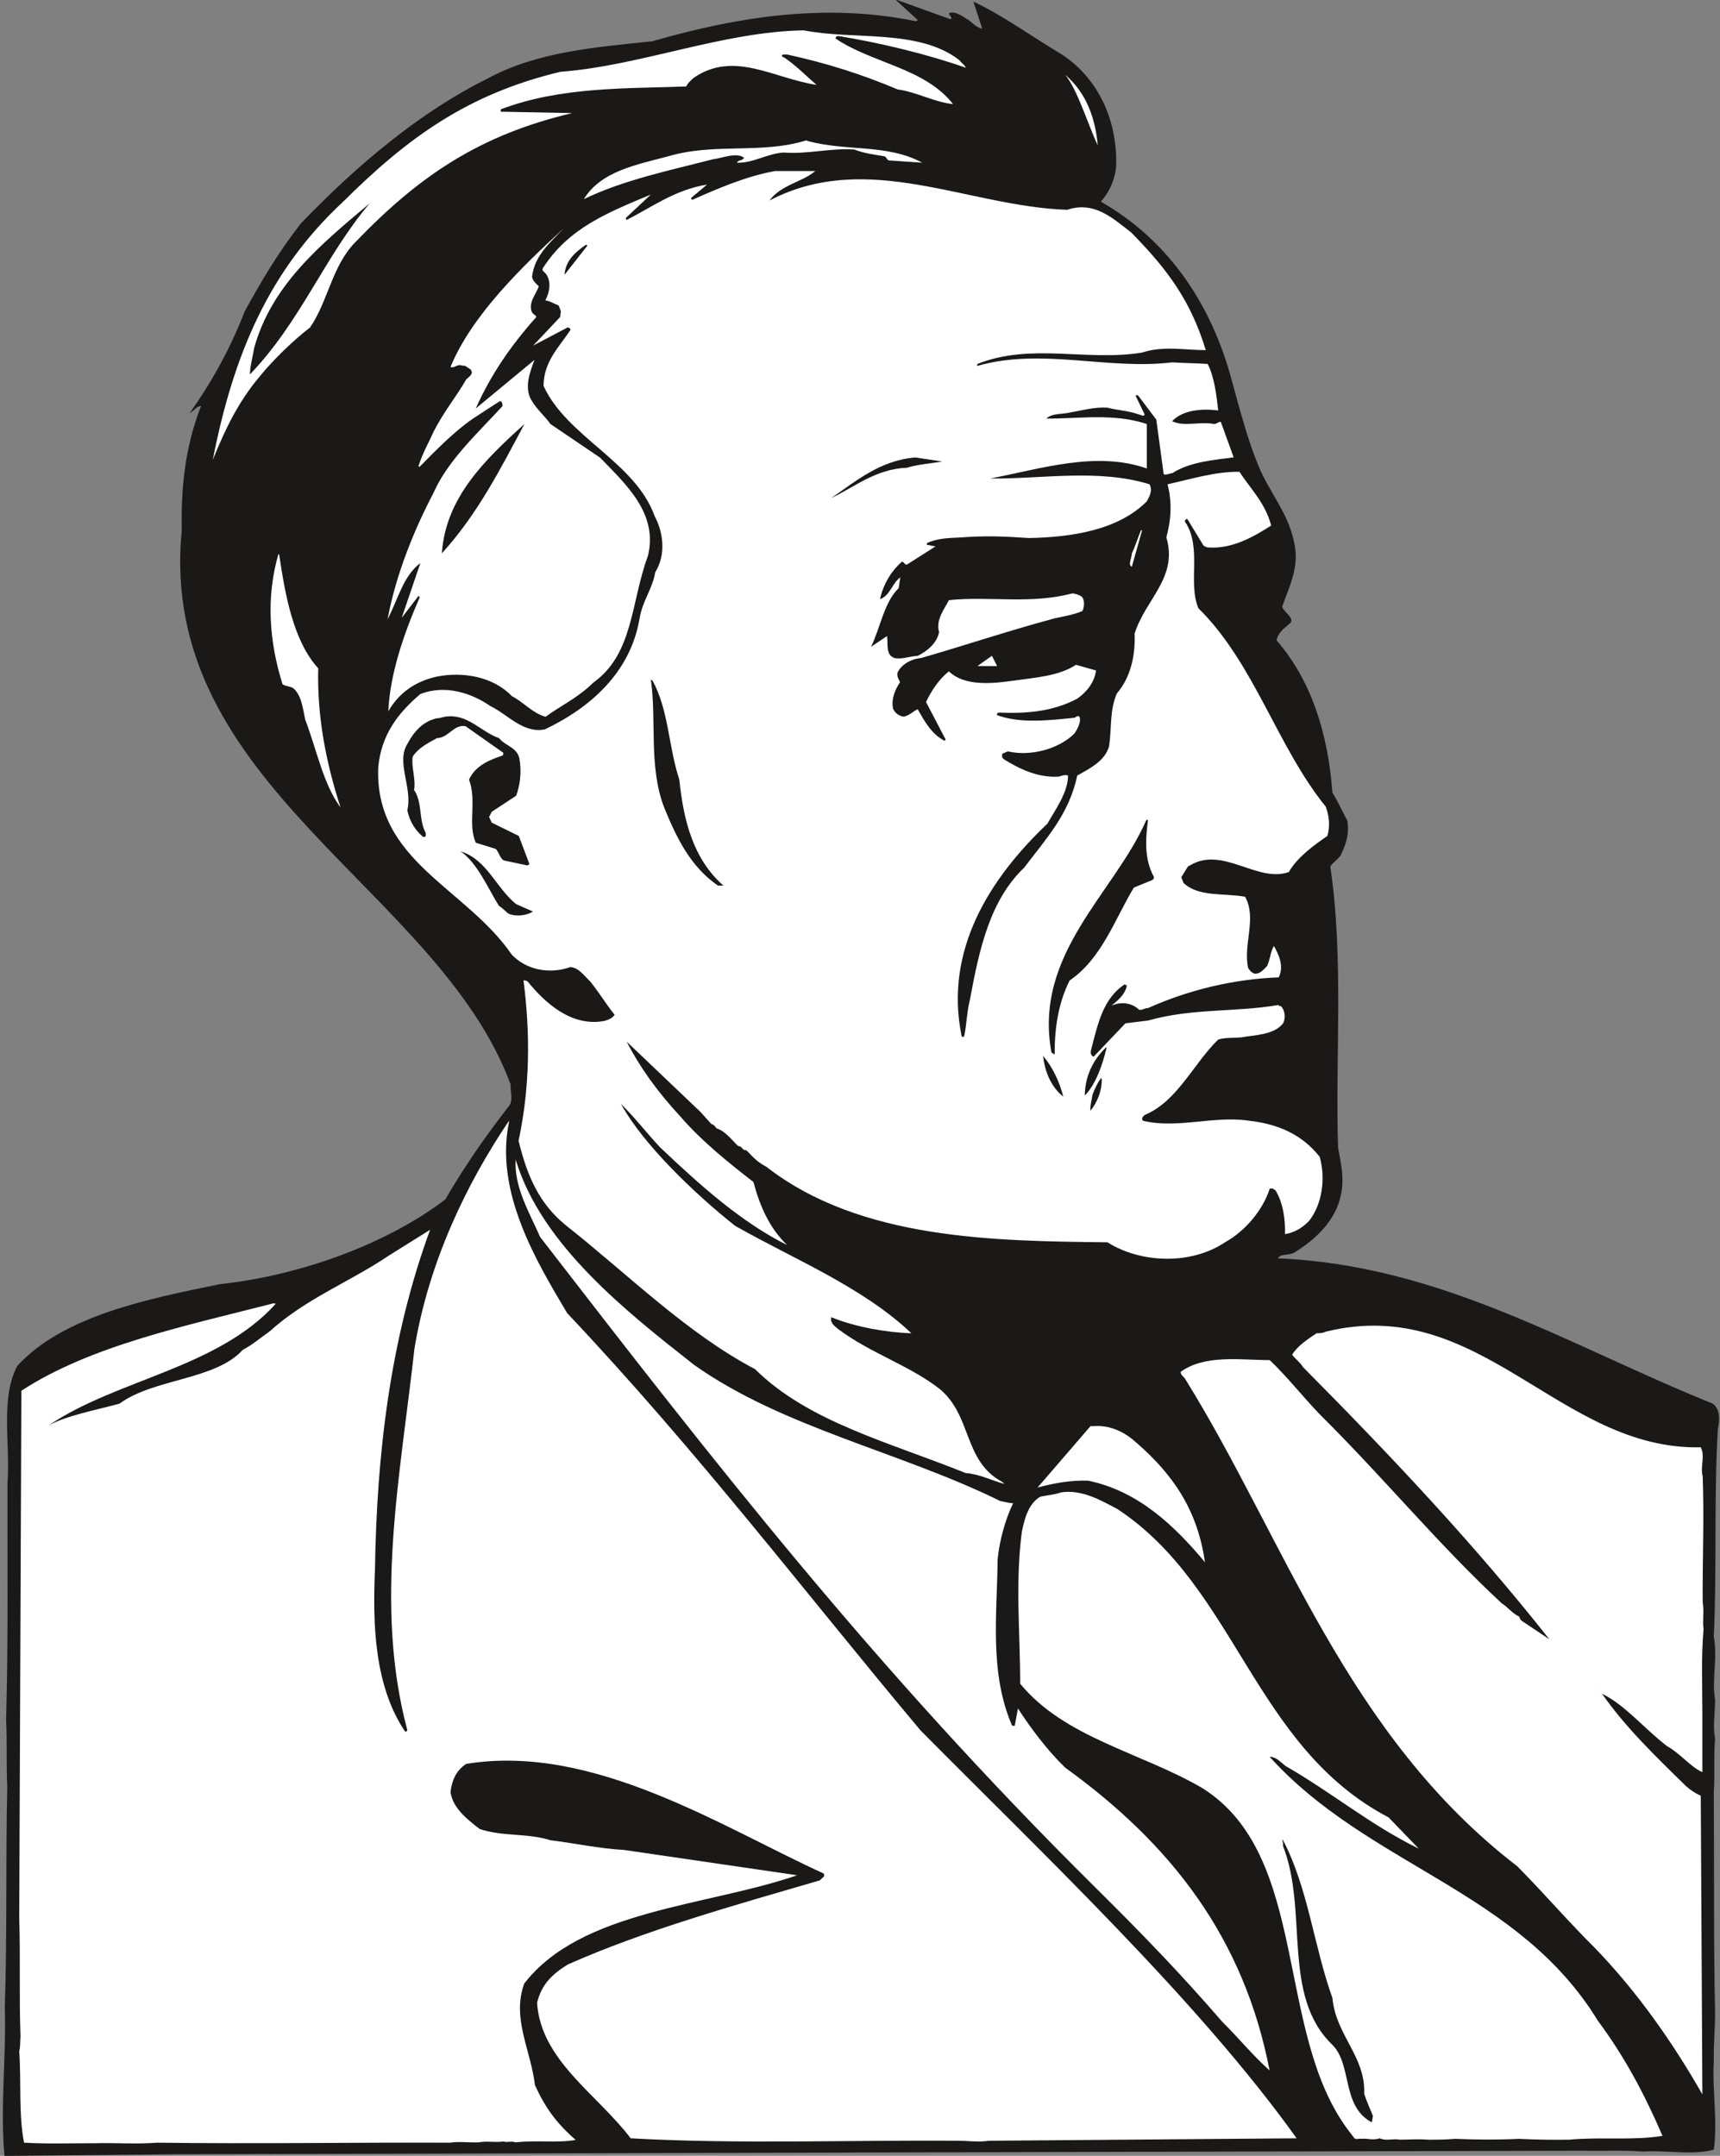 <svg xmlns="http://www.w3.org/2000/svg" xml:space="preserve" width="608.353" height="201.7mm" fill-rule="evenodd" stroke-linejoin="round" stroke-width="28.222" preserveAspectRatio="xMidYMid" version="1.2" viewBox="0 0 16096 20170"><rect x="0" y="0" width="16096" height="20170" fill="#808080" stroke="none"/><defs class="ClipPathGroup"><clipPath id="a" clipPathUnits="userSpaceOnUse"><path d="M0 0h16096v20170H0z"/></clipPath></defs><g class="SlideGroup"><g class="Slide" clip-path="url(#a)"><g class="Page"><g class="com.sun.star.drawing.ClosedBezierShape"><path fill="none" d="M26 0h16063v20172H26z" class="BoundingBox"/><path fill="#1B1918" d="m8395 0 500 180c26-15-13-31-15-56 63-28 142 41 188 66 51 43 79 69 124 79l-83-254c281 132 543 325 825 493 351 228 526 629 511 1054-16 142-74 246-143 325 615 350 1032 940 1227 1679 76 274 147 551 249 795 109 264 292 452 340 752 36 210-58 386-119 563 15 49 76 74 86 127 0 8-2 18-10 26-45 43-109 76-129 162 327 376 482 872 523 1425 53 84 94 178 140 264 20 125-16 229-66 328-33 41-74 66-94 99 129 864 45 1799 73 2630 28 155 59 290 28 434-48 257-251 432-439 549-59 31-122 5-153 53 1532 64 2726 818 4069 1359 69 46 69 155 49 234-38 655-8 1303-38 1948 38 203-21 396 12 589 0 130-23 244 0 364-15 172 0 337-12 500 5 693-3 1377 12 2065 0 158-15 300-12 452-16 282 38 556 0 828-198 56-442 3-661 18-195-15-381-3-561-8l-13115 33-1659 16c-42-450 18-938 3-1390 23-693 7-1376 23-2065-11-213 0-419-11-625 21-746 11-1473 13-2214 28-374-70-790 92-1098 431-470 1224-627 1894-764 778-84 1583-389 2111-793 188-322 384-602 605-886 30-69 0-127 7-188-675-1833-3312-2803-3078-5185-8-399 30-778 180-1164-40 0-61 41-106 66 195-274 375-589 515-952 165-300 315-551 526-823 528-549 1118-1044 1745-1354 470-256 1029-295 1544-350 828-239 1644-356 2462-188 13 0 21-8 21-11L8385 2l10-2Z"/></g><g class="com.sun.star.drawing.ClosedBezierShape"><path fill="none" d="M1991 284h7048v4020H1991z" class="BoundingBox"/><path fill="#FFF" d="M7522 284c470 93 1075-17 1456 279 20 28 50 43 60 71-350-124-800-234-1193-297-8 0-23 2-26 23 338 231 833 274 1100 614-173-17-350-116-518-137-343-145-666-246-1034-327h-33c-33 0-10 30 0 25 109 71 213 178 307 259-394-58-773-325-1149-66-38 33-55 51-71 81-559 21-1171 0-1735 214v22l668 13c-856 203-1422 577-2025 1204-221 220-259 557-427 801-155 120-343 300-477 465-196 236-315 480-434 775 195-998 533-1776 1216-2412 606-602 1167-1011 2036-1219 757-58 1519-376 2279-388Z"/></g><g class="com.sun.star.drawing.ClosedBezierShape"><path fill="none" d="M9967 699h307v662h-307z" class="BoundingBox"/><path fill="#FFF" d="M9967 699c196 165 283 402 306 661-97-206-189-522-306-661Z"/></g><g class="com.sun.star.drawing.ClosedBezierShape"><path fill="none" d="M5463 1313h3168v551H5463z" class="BoundingBox"/><path fill="#FFF" d="M7555 1318c362 101 745 25 1075 204l-312-21c-18-7-18-22-38-38-87-16-191-26-285-64-229-15-443 46-661 28-158 10-290 102-437 95 8-28 51-15 66-46-71-54-201 3-295 15-401 104-829 191-1204 372 160-262 492-321 787-400 440-130 870-18 1296-150l8 5Z"/></g><g class="com.sun.star.drawing.ClosedBezierShape"><path fill="none" d="M3539 1600h8900v12285H3539z" class="BoundingBox"/><path fill="#FFF" d="M7254 1600h376c-122 104-322 129-429 276 917-479 1854 56 2786 87 260-87 436 89 598 211 348 353 559 645 699 1102-188 0-402-43-597 23-519 84-1035-94-1540 106 0 0-6 11 0 18 604-172 1217 41 1824-33 120 8 229 8 330 15 61 112 84 295 99 435-144-18-330-8-431 101 111 54 261 0 393 26 26 0 64-38 66-10l117 322c-172 23-411 41-574 148-30 2-56 20-81 10l-69-511-172-228c-11 0-16 0-23 2l86 178c-10 25-38 0-53 0-107-38-198-38-295-64-129-7-235 26-344 44-78 20-172 5-228 58 304 3 628-53 940 51v416c-475-167-996 5-1466 94 485 5 1012-94 1492 54 30 61 0 111-26 160-274 274-714 335-1103 343-223-16-416-23-632-6-117 6-224 6-323 54v15l81 15-269 171c-23 0-20-23-46-28-96 86-170 200-205 350 94-30 111-145 190-203l-15 101c-135 127-173 376-259 549l150-101c12 71-16 175 68 205 71 16 135-15 219-20 89-43 180-119 200-221-33-119 51-216 92-300 371-40 764 41 1153-63 36 2 63 15 79 23 40 17 40 101 17 142-76 33-167 48-259 68-447 120-866 262-1249 371-102 10-186 64-221 135-8 41 7 56 23 91-44 66-84 153-66 247 15 38 53 71 101 76 61-15 87-51 130-69 63 110 127 229 246 292 5 0 15 0 15-10l-183-350c49-104 122-214 214-287 150 145 416 114 614 86 201-28 417-43 575-147l188 53c-15 109-82 196-173 262-236 127-490 142-739 132-11 7-23 10-11 25 216 79 483 48 724 23 16-15 26-15 38-15 33 35-15 127-43 165-152 147-411 213-622 165l-53 23v25c0 13 7 16 20 28 142 87 315 173 511 160 33-10 58-20 86-10 0 158-120 320-193 450-544 516-963 1184-805 1977 2 15 7 23 25 15 25-107 25-234 56-350 86-470 188-928 508-1232 203-270 419-497 495-860 112-63 260-135 298-274 26-173 3-328 72-493 129-150 175-353 167-561 99-320 409-524 297-900 46-170 54-332 11-497 223-49 447-120 673-117 101 157 241 289 297 503-158 101-361 221-589 205-23-2-28-10-44-17l-150-247c-17-5-22 5-25 21 165 241 25 569 127 812 523 514 737 1296 1191 1855 36 94 41 188 16 275-115 79-282 198-361 338-297 104-620-249-927-61-13 2-21 15-21 15l-58 94 20 53c140 135 381 94 577 130 112 203-20 444 28 665 13 23 28 41 58 54 49 7 82-31 120-71 30-66 30-130 63-188 46 81 97 188 46 294-417 16-838 115-1222 287-33 0-56 23-86 16-59-59-153-77-236-46-16 2-26 10-26 10 54-41 132-104 148-188-6-8-13-10-21-13-206 138-251 374-316 623v25c9 13 9 23 27 28l297-312 213-26c414-117 813-76 1217-145 5 8 13 8 28 13 35 38 43 109 18 158-87 111-270 109-394 132-84 7-147 0-214 20-238 234-381 577-688 706-18 15-23 28-23 28 0 10 0 15 5 25 318 79 663-48 991 0 282 31 503 133 665 338 56 198 26 442-101 602-71 71-140 107-224 122 5-134-17-294-89-411-10-5-15-8-25-16h-28c-66 204-229 397-419 503-320 214-790 196-1100 0-1057-12-2315-23-3194-708-86-44-127-94-180-148-8-7-13-7-25-7-8-5-16-15-26-23 0-10-20-10-35-18-49-46-115-137-198-162-16-16-16-31-49-41l-101-112-691-658c117 229 282 463 503 701 205 237 462 440 683 612 61 229 150 430 315 590-427-214-803-549-1186-912-132-140-239-282-369-409 211 383 691 841 1067 1140 541 308 1194 572 1651 1006-231-7-525-58-749-150-15 49 30 84 63 110 300 226 674 343 953 563 302 252 218 671 582 867 12 12 23 20 23 20-117-31-239-94-364-102-716-289-1470-477-1971-972-642-338-1191-889-1774-1349-251-206-360-465-439-788 109-510 109-1013 46-1501 12 0 28 3 38 10 167 204 414 430 724 369 48-16 68-26 91-56-84-107-147-211-229-313-66-63-106-127-185-134-203 71-417 23-549-117-434-630-1286-874-1249-1754 28-297 178-500 393-683 237-94 488-5 656 112 160 76 307 259 510 218 427-203 799-533 885-1031 28-173 122-282 148-439 101-163 78-369-6-526-182-508-818-737-1039-1217 0-228 147-366 251-523 0-15-2-18-25-25l-323 170 252-267 7-53-20-54-89-40c-15-5-28-5-36-10 36-69 61-168 5-247-22-25-38-28-30-51 244-381 612-523 1012-691l-234 219c0 10 0 13 8 18 226-112 449-282 752-330l-148 124c0 10 0 15 11 18 231-102 497-219 774-269Z"/></g><g class="com.sun.star.drawing.ClosedBezierShape"><path fill="none" d="M2339 1902h1122v1602H2339z" class="BoundingBox"/><path fill="#1B1918" d="M3460 1902c-425 502-641 1100-1121 1601 0-79 27-163 38-242 162-592 620-971 1083-1359Z"/></g><g class="com.sun.star.drawing.ClosedBezierShape"><path fill="none" d="M3626 2136h2458v4571H3626z" class="BoundingBox"/><path fill="#FFF" d="M5276 2136c-127 134-274 253-297 454 7 41 40 64 63 89-23 71-104 155-63 244 23 30 35 23 40 43-247 277-427 544-567 856l550-455c-41 110-104 267-23 386 40 72 127 148 172 214l465 315c242 250 546 524 447 920-160 432-134 915-510 1184-150 147-302 213-447 320-120-31-206-137-316-193-175-183-457-231-701-183-211 46-361 160-455 325 15-350 147-731 292-1062 0-2 0-17-10-17l-157 205 175-513c-160 120-206 331-307 526 78-419 248-836 429-1181 134-303 401-547 647-814 0-5 0-20-7-35-3-8-10-8-18-11-86 54-170 110-251 163-178 122-346 295-501 452l-10-7c41-127 97-221 147-333 94-181 206-315 300-478 26-25 48-38 53-63 0-38-38-41-61-64-22 0-45-7-53-7-33 0-53 30-86 17 200-487 682-950 1060-1297Z"/></g><g class="com.sun.star.drawing.ClosedBezierShape"><path fill="none" d="M5282 2291h216v281h-216z" class="BoundingBox"/><path fill="#1B1918" d="m5489 2291 8 7-214 273c10-137 104-214 199-280h7Z"/></g><g class="com.sun.star.drawing.ClosedBezierShape"><path fill="none" d="M4135 3967h774v1211h-774z" class="BoundingBox"/><path fill="#1B1918" d="M4908 3967c-226 421-436 839-773 1210 35-521 402-875 773-1210Z"/></g><g class="com.sun.star.drawing.ClosedBezierShape"><path fill="none" d="M7780 4280h1038v380H7780z" class="BoundingBox"/><path fill="#1B1918" d="m8568 4280 249 38c-94 17-221 25-330 58-296 13-489 181-707 283 223-152 457-354 788-379Z"/></g><g class="com.sun.star.drawing.ClosedBezierShape"><path fill="none" d="M10574 4958h114v345h-114z" class="BoundingBox"/><path fill="#FFF" d="m10687 4965-95 337c-40-15 0-83 0-125 33-66 56-148 87-219l8 7Z"/></g><g class="com.sun.star.drawing.ClosedBezierShape"><path fill="none" d="M2532 5182h657v2375h-657z" class="BoundingBox"/><path fill="#FFF" d="M2613 5192c54 360 128 800 365 1061-11 438 67 865 209 1302-163-221-220-531-331-823-23-109-36-236-117-297-38-16-70-16-95-33-124-395-157-812-38-1220l7 10Z"/></g><g class="com.sun.star.drawing.PolyPolygonShape"><path fill="none" d="M9147 6137h185v96h-185z" class="BoundingBox"/><path fill="#FFF" d="m9286 6142 45 90h-184l133-95 6 5Z"/></g><g class="com.sun.star.drawing.ClosedBezierShape"><path fill="none" d="M6091 6360h680v1927h-680z" class="BoundingBox"/><path fill="#1B1918" d="M6106 6367c150 269 150 620 251 927 41 390 131 743 413 992h-51c-257-178-385-440-507-739-143-387-66-801-121-1187l15 7Z"/></g><g class="com.sun.star.drawing.ClosedBezierShape"><path fill="none" d="M3774 6701h1182v1399H3774z" class="BoundingBox"/><path fill="#1B1918" d="M4168 6705c211-29 323 137 502 201 63 76 165 84 190 188 23 122 8 251-30 351l-228 150-25 48 25 54 253 124 99 262c0 7-13 5-15 15l-226-48c-31-20-43-69-72-107l-188-58c-79-173 12-391-64-591 61-134 196-185 316-226 5-10 5-15 5-25l-354-249c-112-18-157 109-267 112-92 51-173 91-227 173-15 99 31 208 13 312 81 120 41 280 109 402v28c-5 8-5 8-23 10-68-55-129-142-149-251 50-214-109-448 2-623 61-115 147-209 275-237 31 0 56-12 79-15Z"/></g><g class="com.sun.star.drawing.ClosedBezierShape"><path fill="none" d="M9815 7671h985v2193h-985z" class="BoundingBox"/><path fill="#1B1918" d="m10738 7671 5 2c-22 173-38 361 56 533 0 11-2 17-15 27l-173 71c-176 290-300 665-601 869-109 214-142 463-140 686-10 13-15-10-30-10-172-928 590-1492 888-2178h10Z"/></g><g class="com.sun.star.drawing.ClosedBezierShape"><path fill="none" d="M4310 7965h679v602h-679z" class="BoundingBox"/><path fill="#1B1918" d="M4310 7965c249 78 328 338 520 494l157 69c-58 40-168 51-232 18-43-38-61-56-86-71-107-172-202-401-359-510Z"/></g><g class="com.sun.star.drawing.ClosedBezierShape"><path fill="none" d="M10152 9799h205v452h-205z" class="BoundingBox"/><path fill="#1B1918" d="M10356 9801c-38 159-99 340-204 449 0-181 81-340 199-451l5 2Z"/></g><g class="com.sun.star.drawing.ClosedBezierShape"><path fill="none" d="M9761 9873h190v388h-190z" class="BoundingBox"/><path fill="#1B1918" d="M9766 9885c79 92 151 237 184 375-110-87-174-230-189-387l5 12Z"/></g><g class="com.sun.star.drawing.ClosedBezierShape"><path fill="none" d="M10204 10086h109v307h-109z" class="BoundingBox"/><path fill="#1B1918" d="M10311 10098c0 110-41 212-106 294-6-38 11-95 18-148 24-64 49-115 81-158l7 12Z"/></g><g class="com.sun.star.drawing.ClosedBezierShape"><path fill="none" d="M180 10488h11955v9568H180z" class="BoundingBox"/><path fill="#FFF" d="M4764 10495c-139 658 262 1316 544 1791 1223 1295 2216 2603 3305 3902 1141 1153 2599 2528 3521 3818l-2878 23c-107 15-188 0-287 0-1024-8-2065 33-3067-23-312-412-841-729-876-1268 43-177 147-271 287-358 724-322 1583-561 2358-787l41-38c0-10 0-15-3-26-947-431-2157-1221-3346-1026-94 61-135 155-147 264 22 153 162 259 274 346 228 73 442 35 660 104 237 30 465 79 689 91l1621 237c-851 292-2023 325-2554 1013-119 325 61 620 100 950 93 206 200 356 381 513-168 31-371 0-559 23-49-15-79 3-117-8-86 11-153-7-231 8-94 3-186-10-267 3-917-3-1829 12-2738 0-203 15-396 0-589 5-224 0-450 7-661-5-52-270-25-567-45-856 12-44 7-92 12-135-14-376 0-742-12-1115l20-4929c648-424 1557-612 2359-818 13 0 21 5 21 5-549 605-1486 704-2126 1138 170-94 437-142 665-205 325-237 897-219 1153-503 94-49 160-109 252-173 338-307 764-470 1115-709l386-241c-378 1029-500 2118-516 3180-22 506-7 1086 282 1515 5 0 16 0 21-13-313-1169-66-2376 66-3567 134-818 493-1554 884-2133l2 7Z"/></g><g class="com.sun.star.drawing.ClosedBezierShape"><path fill="none" d="M4823 10848h7059v8524H4823z" class="BoundingBox"/><path fill="#FFF" d="M4829 10860c244 795 1044 1420 1664 1908 830 590 1931 814 2868 1276 41 7 84 20 120 20-74 153-127 348-145 523-5 516-79 1060 134 1555 3 5 16 5 26 5l30-163c120 186 275 392 442 554 993 717 1672 1591 1913 2833-163-145-292-307-440-452-391-452-746-820-1193-1262-2071-2051-3580-3997-5193-6083-94-216-248-470-229-726l3 12Z"/></g><g class="com.sun.star.drawing.ClosedBezierShape"><path fill="none" d="M11049 12403h4895v7193h-4895z" class="BoundingBox"/><path fill="#FFF" d="M12407 12459c1452-357 2186 1112 3509 1082 43 84-7 180 18 272 15 401-3 787 0 1178 15 86-3 173 8 252-23 269-11 536-11 785v552c-109-46-210-178-332-244-214-165-394-387-607-489 218 311 485 570 787 865 46 40 86 66 137 89l15 2794c-264-463-594-943-1003-1367-244-241-480-516-729-767-1604-1234-2175-3059-3110-4563-20-25-40-35-40-63 228-165 563-110 833-110 162 153 312 346 472 511 602 597 1113 1222 1700 1765 64 41 97 94 165 125 0 15 8 23 21 38l259 173c-686-869-1462-1697-2305-2546-25-43-76-81-102-116 46-79 148-148 229-201 41 0 61-3 86-15Z"/></g><g class="com.sun.star.drawing.ClosedBezierShape"><path fill="none" d="M9710 13342h1567v1276H9710z" class="BoundingBox"/><path fill="#FFF" d="M10221 13344c158-16 295 49 401 143 365 313 586 651 654 1129-289-346-626-666-1093-763-166-5-316 23-473 64l496-575 15 2Z"/></g><g class="com.sun.star.drawing.ClosedBezierShape"><path fill="none" d="M9530 13957h6030v6065H9530z" class="BoundingBox"/><path fill="#FFF" d="M9933 13962c193-27 368 74 526 158 1112 734 1272 2222 2536 2884 89 94 183 188 282 292-452-221-809-522-1246-773-56-44-86-84-150-87 926 1025 2323 1246 3072 2470 244 328 432 676 605 1077-282 46-574 8-874 36-170 2-307 0-470-8-203 10-406 8-599 0-94 8-166 8-249 8-102-8-181 0-267 0-66-13-127 15-188-13-66 23-117-3-173 5-30-5-40 10-63-5l-54-71c-697-922-359-2568-1367-3204-566-333-1288-468-1707-978 0-470-47-940 15-1417 26-135 66-270 173-333 71-15 132-18 198-41Z"/></g><g class="com.sun.star.drawing.ClosedBezierShape"><path fill="none" d="M14938 15804h30v25h-30z" class="BoundingBox"/><path fill="#1B1918" d="M14938 15804c13 8 16 16 29 24l-29-24Z"/></g><g class="com.sun.star.drawing.ClosedBezierShape"><path fill="none" d="M11999 17211h851v2648h-851z" class="BoundingBox"/><path fill="#1B1918" d="M12006 17216c234 442 290 997 463 1477 31 348 313 549 297 897 28 84 56 140 82 206l-10 61c-287-152-181-536-369-725-480-462-222-1247-463-1863 8-22-17-75 0-53Z"/></g></g></g></g></svg>
